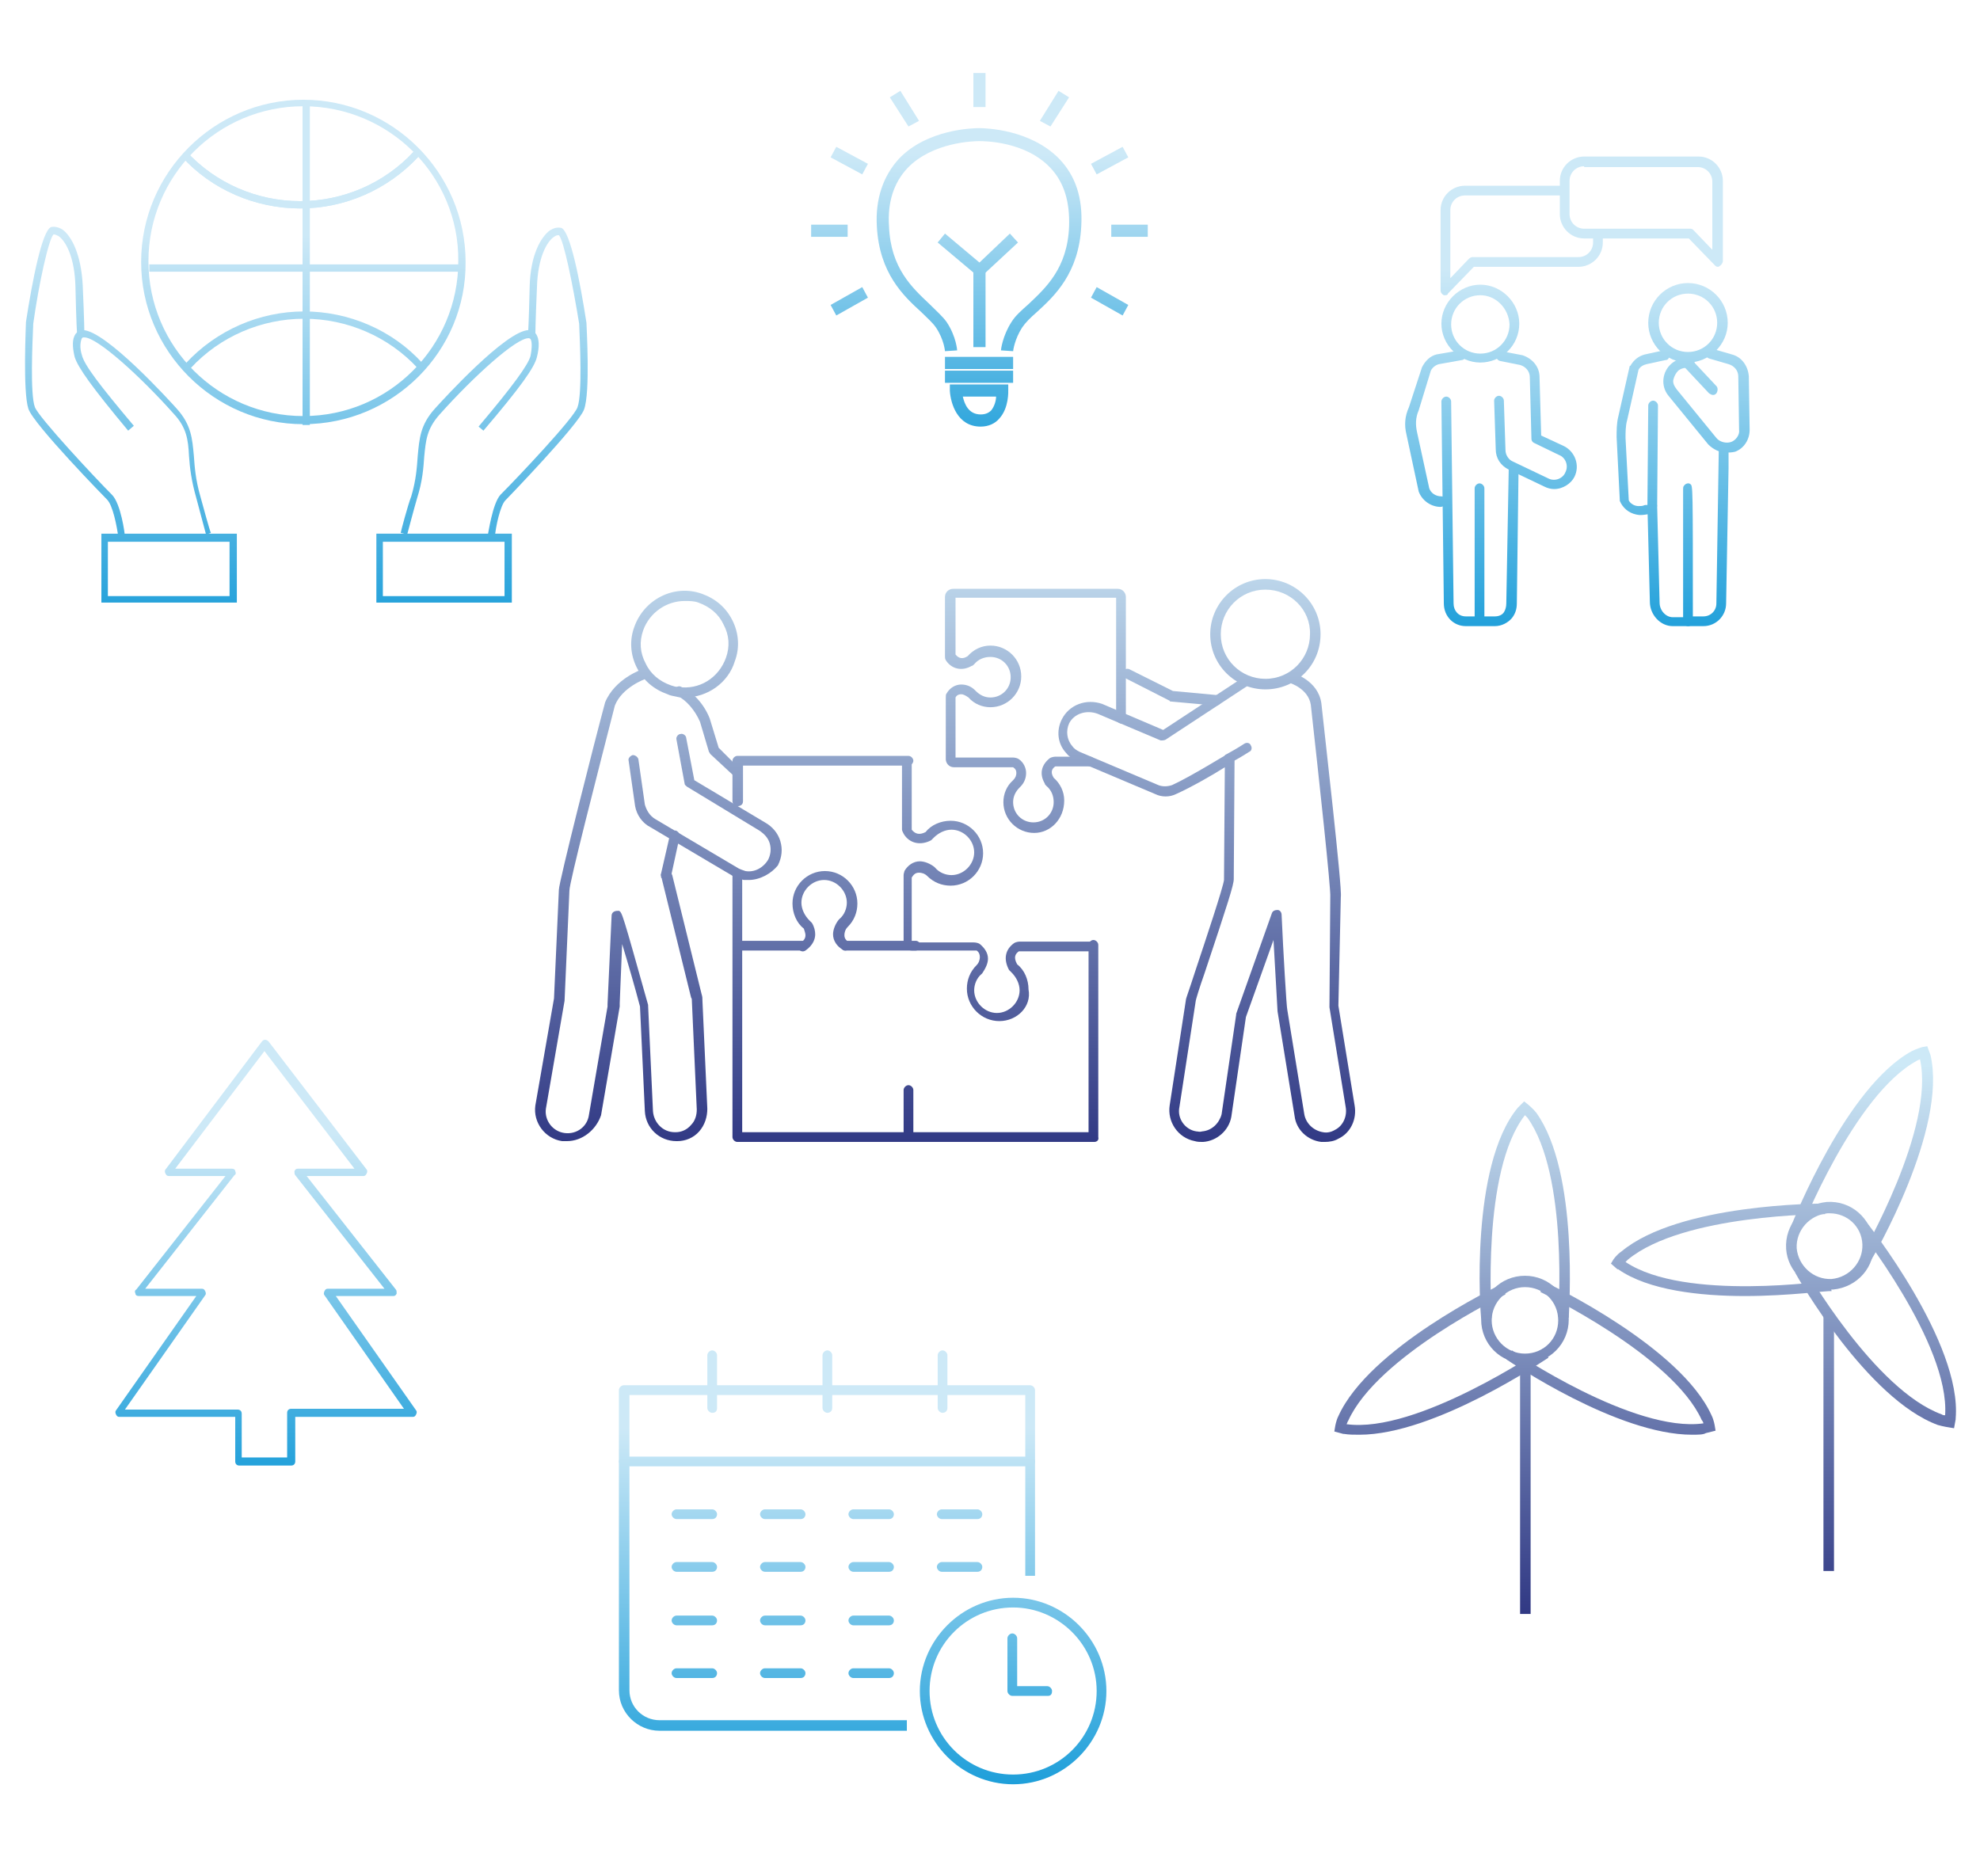 <?xml version="1.0" encoding="utf-8"?>
<!-- Generator: Adobe Illustrator 24.1.0, SVG Export Plug-In . SVG Version: 6.00 Build 0)  -->
<svg version="1.1" id="Ebene_1" xmlns="http://www.w3.org/2000/svg" xmlns:xlink="http://www.w3.org/1999/xlink" x="0px" y="0px"
	 viewBox="0 0 244.1 231.3" style="enable-background:new 0 0 244.1 231.3;" xml:space="preserve">
<style type="text/css">
	.st0{fill:url(#SVGID_1_);}
	.st1{fill:url(#SVGID_2_);}
	.st2{fill:url(#SVGID_3_);}
	.st3{fill:url(#SVGID_4_);}
	.st4{fill:url(#SVGID_5_);}
	.st5{fill:url(#SVGID_6_);}
	.st6{fill:url(#SVGID_7_);}
	.st7{fill:url(#SVGID_8_);}
	.st8{fill:url(#SVGID_9_);}
	.st9{fill:url(#SVGID_10_);}
	.st10{fill:url(#SVGID_11_);}
	.st11{fill:url(#SVGID_12_);}
	.st12{fill:url(#SVGID_13_);}
	.st13{fill:url(#SVGID_14_);}
	.st14{fill:url(#SVGID_15_);}
	.st15{fill:url(#SVGID_16_);}
	.st16{fill:url(#SVGID_17_);}
	.st17{fill:url(#SVGID_18_);}
	.st18{fill:url(#SVGID_19_);}
	.st19{fill:url(#SVGID_20_);}
	.st20{fill:url(#SVGID_21_);}
	.st21{fill:url(#SVGID_22_);}
	.st22{fill:url(#SVGID_23_);}
	.st23{fill:url(#SVGID_24_);}
	.st24{fill:url(#SVGID_25_);}
	.st25{fill:url(#SVGID_26_);}
	.st26{fill:url(#SVGID_27_);}
	.st27{fill:url(#SVGID_28_);}
	.st28{fill:url(#SVGID_29_);}
	.st29{fill:url(#SVGID_30_);}
	.st30{fill:url(#SVGID_31_);}
	.st31{fill:url(#SVGID_32_);}
	.st32{fill:url(#SVGID_33_);}
	.st33{fill:url(#SVGID_34_);}
	.st34{fill:url(#SVGID_35_);}
	.st35{fill:url(#SVGID_36_);}
	.st36{fill:url(#SVGID_37_);}
	.st37{fill:url(#SVGID_38_);}
	.st38{fill:url(#SVGID_39_);}
	.st39{fill:url(#SVGID_40_);}
	.st40{fill:url(#SVGID_41_);}
	.st41{fill:url(#SVGID_42_);}
	.st42{fill:url(#SVGID_43_);}
	.st43{fill:url(#SVGID_44_);}
	.st44{fill:url(#SVGID_45_);}
	.st45{fill:url(#SVGID_46_);}
	.st46{fill:url(#SVGID_47_);}
	.st47{fill:url(#SVGID_48_);}
	.st48{fill:url(#SVGID_49_);}
	.st49{fill:url(#SVGID_50_);}
	.st50{fill:url(#SVGID_51_);}
	.st51{fill:url(#SVGID_52_);}
	.st52{fill:url(#SVGID_53_);}
	.st53{fill:url(#SVGID_54_);}
	.st54{fill:url(#SVGID_55_);}
	.st55{fill:url(#SVGID_56_);}
	.st56{fill:url(#SVGID_57_);}
	.st57{fill:url(#SVGID_58_);}
	.st58{fill:url(#SVGID_59_);}
	.st59{fill:url(#SVGID_60_);}
	.st60{fill:url(#SVGID_61_);}
	.st61{fill:url(#SVGID_62_);}
	.st62{fill:url(#SVGID_63_);}
	.st63{fill:url(#SVGID_64_);}
	.st64{fill:url(#SVGID_65_);}
	.st65{fill:url(#SVGID_66_);}
	.st66{fill:url(#SVGID_67_);}
	.st67{fill:url(#SVGID_68_);}
	.st68{fill:url(#SVGID_69_);}
	.st69{fill:url(#SVGID_70_);}
	.st70{fill:url(#SVGID_71_);}
	.st71{fill:url(#SVGID_72_);}
	.st72{fill:url(#SVGID_73_);}
	.st73{fill:url(#SVGID_74_);}
	.st74{fill:url(#SVGID_75_);}
	.st75{fill:url(#SVGID_76_);}
	.st76{fill:url(#SVGID_77_);}
	.st77{fill:url(#SVGID_78_);}
	.st78{fill:url(#SVGID_79_);}
	.st79{fill:url(#SVGID_80_);}
	.st80{fill:url(#SVGID_81_);}
	.st81{fill:url(#SVGID_82_);}
	.st82{fill:url(#SVGID_83_);}
	.st83{fill:url(#SVGID_84_);}
	.st84{fill:url(#SVGID_85_);}
	.st85{fill:url(#SVGID_86_);}
	.st86{fill:url(#SVGID_87_);}
	.st87{fill:url(#SVGID_88_);}
	.st88{fill:url(#SVGID_89_);}
	.st89{fill:url(#SVGID_90_);}
	.st90{fill:url(#SVGID_91_);}
</style>
<g>
	<g>
		<g>
			<linearGradient id="SVGID_1_" gradientUnits="userSpaceOnUse" x1="188.022" y1="201.836" x2="188.022" y2="131.287">
				<stop  offset="0" style="stop-color:#2A317F"/>
				<stop  offset="1" style="stop-color:#CDE9F7"/>
			</linearGradient>
			<path class="st0" d="M188,168.1c-3,0-5.4-2.4-5.4-5.4c0-3,2.4-5.4,5.4-5.4c3,0,5.4,2.4,5.4,5.4C193.4,165.7,191,168.1,188,168.1z
				 M188,158.7c-2.2,0-4.1,1.8-4.1,4.1c0,2.2,1.8,4.1,4.1,4.1s4.1-1.8,4.1-4.1C192.1,160.5,190.3,158.7,188,158.7z"/>
		</g>
		<g>
			<g>
				<linearGradient id="SVGID_2_" gradientUnits="userSpaceOnUse" x1="187.972" y1="201.836" x2="187.972" y2="131.287">
					<stop  offset="0" style="stop-color:#2A317F"/>
					<stop  offset="1" style="stop-color:#CDE9F7"/>
				</linearGradient>
				<path class="st1" d="M193.4,162.5l-1.3-0.1c0-0.2,1.3-17.5-3.8-24.6c-0.1-0.1-0.2-0.2-0.3-0.3c-5.4,6.9-4.1,24.8-4.1,25
					l-1.3,0.1c-0.1-0.8-1.4-18.8,4.5-26l0,0l0.8-0.8l0.5,0.4c0,0,0.6,0.5,1,1C194.7,144.6,193.4,161.8,193.4,162.5z"/>
			</g>
		</g>
		<g>
			<g>
				<linearGradient id="SVGID_3_" gradientUnits="userSpaceOnUse" x1="177.786" y1="201.836" x2="177.786" y2="131.287">
					<stop  offset="0" style="stop-color:#2A317F"/>
					<stop  offset="1" style="stop-color:#CDE9F7"/>
				</linearGradient>
				<path class="st2" d="M167.6,176.9c-0.7,0-1.3,0-1.9-0.1l-0.1,0l-1.1-0.3l0.1-0.6c0,0,0.1-0.7,0.4-1.3c3.8-8.4,19.4-15.9,20-16.2
					l0.6,1.2c-0.2,0.1-15.8,7.6-19.4,15.6c-0.1,0.1-0.1,0.3-0.2,0.4c8.7,1.2,24-9.2,24.2-9.3l0.7,1.1
					C190.4,167.7,176.9,176.9,167.6,176.9z"/>
			</g>
		</g>
		<g>
			<g>
				<linearGradient id="SVGID_4_" gradientUnits="userSpaceOnUse" x1="198.753" y1="201.836" x2="198.753" y2="131.287">
					<stop  offset="0" style="stop-color:#2A317F"/>
					<stop  offset="1" style="stop-color:#CDE9F7"/>
				</linearGradient>
				<path class="st3" d="M208.6,176.9c-9.2,0-22.3-8.9-22.9-9.3l0.7-1.1c0.1,0.1,15,10.2,23.6,9c0-0.1-0.1-0.3-0.2-0.4
					c-3.6-8-19.7-15.7-19.9-15.8l0.6-1.2c0.7,0.3,16.7,8,20.5,16.4c0.3,0.6,0.4,1.3,0.4,1.3l0.1,0.6l-1.2,0.3
					C210,176.9,209.3,176.9,208.6,176.9z"/>
			</g>
		</g>
		<g>
			<linearGradient id="SVGID_5_" gradientUnits="userSpaceOnUse" x1="188.023" y1="201.836" x2="188.023" y2="131.287">
				<stop  offset="0" style="stop-color:#2A317F"/>
				<stop  offset="1" style="stop-color:#CDE9F7"/>
			</linearGradient>
			<rect x="187.4" y="167.5" class="st4" width="1.3" height="31.5"/>
		</g>
	</g>
	<g>
		<g>
			<g>
				<linearGradient id="SVGID_6_" gradientUnits="userSpaceOnUse" x1="225.558" y1="201.836" x2="225.558" y2="131.287">
					<stop  offset="0" style="stop-color:#2A317F"/>
					<stop  offset="1" style="stop-color:#CDE9F7"/>
				</linearGradient>
				<path class="st5" d="M225.6,159c-2.8,0-5.2-2.2-5.4-5c-0.2-3,2-5.5,5-5.8c3-0.2,5.5,2,5.8,5c0.2,3-2,5.5-5,5.8
					C225.8,159,225.7,159,225.6,159z M225.6,149.6c-0.1,0-0.2,0-0.3,0c-2.2,0.2-3.9,2.1-3.8,4.3c0.2,2.2,2.1,3.9,4.3,3.8
					c2.2-0.2,3.9-2.1,3.8-4.3C229.5,151.2,227.7,149.6,225.6,149.6z"/>
			</g>
			<g>
				<g>
					<linearGradient id="SVGID_7_" gradientUnits="userSpaceOnUse" x1="212.14" y1="201.836" x2="212.14" y2="131.287">
						<stop  offset="0" style="stop-color:#2A317F"/>
						<stop  offset="1" style="stop-color:#CDE9F7"/>
					</linearGradient>
					<path class="st6" d="M215.1,159.8c-5.5,0-11.9-0.7-15.6-3.3l-0.1,0l-0.8-0.7l0.3-0.5c0,0,0.4-0.6,1-1
						c7.1-5.9,24.4-5.9,25.1-5.9l0,1.3c-0.2,0-17.5,0-24.3,5.6c-0.1,0.1-0.2,0.2-0.3,0.3c7.3,4.9,25,2.3,25.2,2.3l0.2,1.3
						C225.4,159.1,220.6,159.8,215.1,159.8z"/>
				</g>
			</g>
			<g>
				<g>
					<linearGradient id="SVGID_8_" gradientUnits="userSpaceOnUse" x1="231.26" y1="201.836" x2="231.26" y2="131.287">
						<stop  offset="0" style="stop-color:#2A317F"/>
						<stop  offset="1" style="stop-color:#CDE9F7"/>
					</linearGradient>
					<path class="st7" d="M240.9,176.1l-0.6-0.1c0,0-0.7-0.1-1.4-0.3c-8.7-3.2-17.3-18.2-17.6-18.8l1.1-0.7
						c0.1,0.2,8.7,15.2,17,18.2c0.1,0.1,0.3,0.1,0.4,0.1c0.6-8.8-10.9-23.3-11-23.4l1-0.8c0.5,0.6,12.1,15.3,11.3,24.6l0,0.1
						L240.9,176.1z"/>
				</g>
			</g>
			<g>
				<g>
					<linearGradient id="SVGID_9_" gradientUnits="userSpaceOnUse" x1="229.48" y1="201.836" x2="229.48" y2="131.287">
						<stop  offset="0" style="stop-color:#2A317F"/>
						<stop  offset="1" style="stop-color:#CDE9F7"/>
					</linearGradient>
					<path class="st8" d="M230.6,155.5l-1.1-0.7c0.1-0.2,9.1-15.7,7.2-24.2c-0.1,0.1-0.3,0.1-0.4,0.2c-7.7,4.2-14.3,20.8-14.3,20.9
						l-1.2-0.5c0.3-0.7,6.8-17.2,14.9-21.6c0.6-0.3,1.3-0.5,1.3-0.5l0.6-0.1l0.4,1.1C240.1,139.2,231,154.9,230.6,155.5z"/>
				</g>
			</g>
		</g>
		<g>
			<linearGradient id="SVGID_10_" gradientUnits="userSpaceOnUse" x1="225.495" y1="201.836" x2="225.495" y2="131.287">
				<stop  offset="0" style="stop-color:#2A317F"/>
				<stop  offset="1" style="stop-color:#CDE9F7"/>
			</linearGradient>
			<rect x="224.8" y="162.2" class="st9" width="1.3" height="31.5"/>
		</g>
	</g>
</g>
<g>
	<g>
		<g>
			<linearGradient id="SVGID_11_" gradientUnits="userSpaceOnUse" x1="9.285" y1="78.131" x2="9.285" y2="14.28">
				<stop  offset="0" style="stop-color:#1A9DD9"/>
				<stop  offset="0.77" style="stop-color:#CDE9F7"/>
			</linearGradient>
			<path class="st10" d="M14.6,66.3c-0.2-1.5-0.7-4-1.4-4.7c-0.1-0.1-9.1-9.3-9.7-11.2c-0.7-2.1-0.3-10.3-0.3-10.7
				c0.8-5.2,2-11.3,3.1-11.7c0.4-0.1,0.9,0,1.4,0.3c1.1,0.8,2.3,3,2.5,6.9c0.2,4.5,0.2,5.9,0.2,5.9l-0.9,0.1c0,0-0.1-1.4-0.2-5.9
				c-0.1-3.6-1.2-5.6-2.1-6.2C7,29,6.8,28.9,6.6,28.9c-0.6,0.6-1.8,6-2.5,11C4,42.2,3.7,48.6,4.3,50.2c0.5,1.3,7.4,8.7,9.5,10.8
				c1.1,1.1,1.6,4.8,1.6,5.2L14.6,66.3z"/>
		</g>
		<g>
			<linearGradient id="SVGID_12_" gradientUnits="userSpaceOnUse" x1="17.68" y1="78.131" x2="17.68" y2="14.28">
				<stop  offset="0" style="stop-color:#1A9DD9"/>
				<stop  offset="0.77" style="stop-color:#CDE9F7"/>
			</linearGradient>
			<path class="st11" d="M25.4,65.9c0,0-0.9-3.4-1.2-4.5c-0.6-2.1-0.8-3.7-0.9-5.2c-0.1-2-0.3-3.5-1.9-5.2c-4.1-4.6-9.4-9.4-11-9.4
				c0,0,0,0-0.1,0c-0.1,0-0.1,0-0.2,0.1c-0.2,0.4-0.3,1.2,0,2.1c0.3,1.2,2.1,3.6,6.4,8.7l-0.7,0.6c-4.5-5.4-6.2-7.8-6.6-9.1
				c-0.3-1.3-0.3-2.2,0.1-2.8c0.2-0.3,0.5-0.4,0.8-0.5c0,0,0.1,0,0.1,0c2.8,0,10.7,8.7,11.6,9.7c1.8,2,1.9,3.7,2.1,5.8
				c0.1,1.4,0.2,2.9,0.8,5c0.3,1.1,1.2,4.4,1.3,4.5L25.4,65.9z"/>
		</g>
	</g>
	<g>
		<g>
			<linearGradient id="SVGID_13_" gradientUnits="userSpaceOnUse" x1="37.45" y1="78.131" x2="37.45" y2="14.28">
				<stop  offset="0" style="stop-color:#1A9DD9"/>
				<stop  offset="0.77" style="stop-color:#CDE9F7"/>
			</linearGradient>
			<path class="st12" d="M37.4,52.3c-11,0-20-9-20-20c0-11,9-20,20-20c11,0,20,9,20,20C57.5,43.3,48.5,52.3,37.4,52.3z M37.4,13.1
				c-10.6,0-19.1,8.6-19.1,19.1c0,10.6,8.6,19.1,19.1,19.1c10.6,0,19.1-8.6,19.1-19.1C56.6,21.7,48,13.1,37.4,13.1z"/>
		</g>
		<g>
			<linearGradient id="SVGID_14_" gradientUnits="userSpaceOnUse" x1="36.954" y1="78.131" x2="36.954" y2="14.28">
				<stop  offset="0" style="stop-color:#1A9DD9"/>
				<stop  offset="0.77" style="stop-color:#CDE9F7"/>
			</linearGradient>
			<path class="st13" d="M37,25.7c-5.5,0-10.9-2.3-14.6-6.4l0.6-0.6c3.6,3.9,8.7,6.1,14,6.1s10.4-2.2,14-6.1l0.6,0.6
				C47.8,23.4,42.5,25.7,37,25.7z"/>
		</g>
		<g>
			<linearGradient id="SVGID_15_" gradientUnits="userSpaceOnUse" x1="36.954" y1="78.131" x2="36.954" y2="14.28">
				<stop  offset="0" style="stop-color:#1A9DD9"/>
				<stop  offset="0.77" style="stop-color:#CDE9F7"/>
			</linearGradient>
			<path class="st14" d="M37,25.7c-5.5,0-10.9-2.3-14.6-6.4l0.6-0.6c3.6,3.9,8.7,6.1,14,6.1s10.4-2.2,14-6.1l0.6,0.6
				C47.8,23.4,42.5,25.7,37,25.7z"/>
		</g>
		<g>
			<linearGradient id="SVGID_16_" gradientUnits="userSpaceOnUse" x1="37.45" y1="78.131" x2="37.45" y2="14.28">
				<stop  offset="0" style="stop-color:#1A9DD9"/>
				<stop  offset="0.77" style="stop-color:#CDE9F7"/>
			</linearGradient>
			<path class="st15" d="M51.5,45.4c-3.6-3.9-8.7-6.1-14-6.1s-10.4,2.2-14,6.1l-0.6-0.6c3.8-4.1,9.1-6.4,14.6-6.4s10.9,2.3,14.6,6.4
				L51.5,45.4z"/>
		</g>
		<g>
			<linearGradient id="SVGID_17_" gradientUnits="userSpaceOnUse" x1="37.697" y1="78.131" x2="37.697" y2="14.28">
				<stop  offset="0" style="stop-color:#1A9DD9"/>
				<stop  offset="0.77" style="stop-color:#CDE9F7"/>
			</linearGradient>
			<rect x="18.4" y="32.6" class="st16" width="38.7" height="0.9"/>
		</g>
		<g>
			<linearGradient id="SVGID_18_" gradientUnits="userSpaceOnUse" x1="37.696" y1="78.131" x2="37.696" y2="14.28">
				<stop  offset="0" style="stop-color:#1A9DD9"/>
				<stop  offset="0.77" style="stop-color:#CDE9F7"/>
			</linearGradient>
			<rect x="37.3" y="12.7" class="st17" width="0.9" height="39.7"/>
		</g>
	</g>
	<g>
		<linearGradient id="SVGID_19_" gradientUnits="userSpaceOnUse" x1="20.845" y1="78.131" x2="20.845" y2="14.28">
			<stop  offset="0" style="stop-color:#1A9DD9"/>
			<stop  offset="0.77" style="stop-color:#CDE9F7"/>
		</linearGradient>
		<path class="st18" d="M29.2,74.3H12.5v-8.5h16.7V74.3z M13.3,73.5h15v-6.7h-15V73.5z"/>
	</g>
	<g>
		<g>
			<linearGradient id="SVGID_20_" gradientUnits="userSpaceOnUse" x1="66.294" y1="78.131" x2="66.294" y2="14.28">
				<stop  offset="0" style="stop-color:#1A9DD9"/>
				<stop  offset="0.77" style="stop-color:#CDE9F7"/>
			</linearGradient>
			<path class="st19" d="M61,66.3l-0.9-0.1c0.1-0.4,0.6-4.1,1.6-5.2c2.1-2.1,9.1-9.5,9.5-10.8c0.6-1.6,0.3-8,0.2-10.3
				c-0.8-4.9-1.9-10.3-2.5-10.9c-0.2,0-0.3,0-0.6,0.2c-0.9,0.6-2,2.6-2.1,6.2c-0.2,4.5-0.2,5.9-0.2,5.9l-0.9-0.1
				c0,0,0.1-1.4,0.2-5.9c0.1-3.9,1.4-6.1,2.5-6.9c0.5-0.3,0.9-0.4,1.4-0.3c1.1,0.4,2.3,6.5,3.1,11.7c0,0.4,0.5,8.6-0.3,10.7
				c-0.7,1.9-9.6,11.1-9.7,11.2C61.7,62.3,61.1,64.9,61,66.3z"/>
		</g>
		<g>
			<linearGradient id="SVGID_21_" gradientUnits="userSpaceOnUse" x1="57.9" y1="78.131" x2="57.9" y2="14.28">
				<stop  offset="0" style="stop-color:#1A9DD9"/>
				<stop  offset="0.77" style="stop-color:#CDE9F7"/>
			</linearGradient>
			<path class="st20" d="M50.2,65.9l-0.8-0.2c0-0.1,0.9-3.5,1.3-4.5c0.6-2,0.7-3.6,0.8-5c0.2-2.1,0.3-3.8,2.1-5.8
				c0.9-1,8.8-9.7,11.6-9.7c0,0,0.1,0,0.1,0c0.4,0,0.6,0.2,0.8,0.5c0.4,0.6,0.4,1.6,0.1,2.8c-0.3,1.3-2,3.7-6.6,9.1L59,52.6
				c4.3-5.1,6.1-7.6,6.4-8.7c0.2-1,0.2-1.8,0-2.1c0,0-0.1-0.1-0.2-0.1c-1.5-0.1-6.8,4.7-11,9.4c-1.6,1.8-1.7,3.2-1.9,5.2
				c-0.1,1.4-0.2,3-0.9,5.2C51.1,62.5,50.2,65.9,50.2,65.9z"/>
		</g>
	</g>
	<g>
		<linearGradient id="SVGID_22_" gradientUnits="userSpaceOnUse" x1="54.736" y1="78.131" x2="54.736" y2="14.28">
			<stop  offset="0" style="stop-color:#1A9DD9"/>
			<stop  offset="0.77" style="stop-color:#CDE9F7"/>
		</linearGradient>
		<path class="st21" d="M63.1,74.3H46.4v-8.5h16.7V74.3z M47.2,73.5h15v-6.7h-15V73.5z"/>
	</g>
</g>
<g>
	<g>
		<g>
			<g>
				<linearGradient id="SVGID_23_" gradientUnits="userSpaceOnUse" x1="120.722" y1="57.514" x2="120.722" y2="7.416">
					<stop  offset="0" style="stop-color:#1A9DD9"/>
					<stop  offset="0.77" style="stop-color:#CDE9F7"/>
				</linearGradient>
				<path class="st22" d="M116.5,43.3c0,0-0.1-1.4-1.1-2.9c-0.4-0.6-1.1-1.2-1.8-1.9c-2.2-2-5.2-4.8-5.5-10.6
					c-0.2-3.4,0.8-6.2,2.7-8.3c3.5-3.7,9.2-3.8,9.9-3.8s6.3,0.1,9.9,3.8c2,2.1,2.9,4.8,2.7,8.3c-0.3,5.8-3.3,8.6-5.5,10.6
					c-0.8,0.7-1.4,1.3-1.8,1.9c-0.9,1.4-1.1,2.8-1.1,2.9l-1.5-0.1c0-0.1,0.2-1.8,1.3-3.5c0.5-0.8,1.2-1.4,2.1-2.2
					c2.1-2,4.8-4.4,5-9.6c0.1-3-0.6-5.4-2.3-7.2c-3.1-3.3-8.2-3.3-8.8-3.3c-0.6,0-5.7,0.1-8.8,3.3c-1.7,1.8-2.5,4.2-2.3,7.2
					c0.2,5.2,2.9,7.6,5,9.6c0.8,0.8,1.6,1.5,2.1,2.2c1.2,1.8,1.3,3.5,1.3,3.5L116.5,43.3z"/>
			</g>
		</g>
	</g>
	<g>
		<linearGradient id="SVGID_24_" gradientUnits="userSpaceOnUse" x1="120.722" y1="57.514" x2="120.722" y2="7.416">
			<stop  offset="0" style="stop-color:#1A9DD9"/>
			<stop  offset="0.77" style="stop-color:#CDE9F7"/>
		</linearGradient>
		<rect x="116.5" y="44" class="st23" width="8.4" height="1.5"/>
	</g>
	<g>
		<linearGradient id="SVGID_25_" gradientUnits="userSpaceOnUse" x1="120.722" y1="57.514" x2="120.722" y2="7.416">
			<stop  offset="0" style="stop-color:#1A9DD9"/>
			<stop  offset="0.77" style="stop-color:#CDE9F7"/>
		</linearGradient>
		<rect x="116.5" y="45.7" class="st24" width="8.4" height="1.5"/>
	</g>
	<g>
		<linearGradient id="SVGID_26_" gradientUnits="userSpaceOnUse" x1="120.708" y1="57.514" x2="120.708" y2="7.416">
			<stop  offset="0" style="stop-color:#1A9DD9"/>
			<stop  offset="0.77" style="stop-color:#CDE9F7"/>
		</linearGradient>
		<path class="st25" d="M120.9,52.6c-2.9,0-3.7-2.9-3.8-4.4l0-0.8h7.2l0,0.7c0,0.1,0.1,2.2-1.1,3.5
			C122.7,52.2,121.9,52.6,120.9,52.6z M118.7,48.9c0.2,0.9,0.7,2.2,2.2,2.2c0.6,0,1-0.2,1.3-0.5c0.4-0.5,0.6-1.2,0.6-1.7H118.7z"/>
	</g>
	<g>
		<g>
			<g>
				<linearGradient id="SVGID_27_" gradientUnits="userSpaceOnUse" x1="130.002" y1="57.514" x2="130.002" y2="7.416">
					<stop  offset="0" style="stop-color:#1A9DD9"/>
					<stop  offset="0.77" style="stop-color:#CDE9F7"/>
				</linearGradient>
				<polygon class="st26" points="129.5,15.6 128.2,14.9 130.5,11.2 131.8,12 				"/>
			</g>
		</g>
		<g>
			<g>
				<linearGradient id="SVGID_28_" gradientUnits="userSpaceOnUse" x1="104.733" y1="57.514" x2="104.733" y2="7.416">
					<stop  offset="0" style="stop-color:#1A9DD9"/>
					<stop  offset="0.77" style="stop-color:#CDE9F7"/>
				</linearGradient>
				<polygon class="st27" points="103.1,38.9 102.4,37.6 106.3,35.4 107,36.7 				"/>
			</g>
			<g>
				<linearGradient id="SVGID_29_" gradientUnits="userSpaceOnUse" x1="136.773" y1="57.514" x2="136.773" y2="7.416">
					<stop  offset="0" style="stop-color:#1A9DD9"/>
					<stop  offset="0.77" style="stop-color:#CDE9F7"/>
				</linearGradient>
				<polygon class="st28" points="135.2,21.5 134.5,20.2 138.4,18.1 139.1,19.4 				"/>
			</g>
		</g>
		<g>
			<g>
				<linearGradient id="SVGID_30_" gradientUnits="userSpaceOnUse" x1="102.254" y1="57.514" x2="102.254" y2="7.416">
					<stop  offset="0" style="stop-color:#1A9DD9"/>
					<stop  offset="0.77" style="stop-color:#CDE9F7"/>
				</linearGradient>
				<rect x="100" y="27.7" class="st29" width="4.5" height="1.5"/>
			</g>
			<g>
				<linearGradient id="SVGID_31_" gradientUnits="userSpaceOnUse" x1="139.251" y1="57.514" x2="139.251" y2="7.416">
					<stop  offset="0" style="stop-color:#1A9DD9"/>
					<stop  offset="0.77" style="stop-color:#CDE9F7"/>
				</linearGradient>
				<rect x="137" y="27.7" class="st30" width="4.5" height="1.5"/>
			</g>
		</g>
		<g>
			<g>
				<linearGradient id="SVGID_32_" gradientUnits="userSpaceOnUse" x1="104.733" y1="57.514" x2="104.733" y2="7.416">
					<stop  offset="0" style="stop-color:#1A9DD9"/>
					<stop  offset="0.77" style="stop-color:#CDE9F7"/>
				</linearGradient>
				<polygon class="st31" points="106.3,21.5 102.4,19.4 103.1,18.1 107,20.2 				"/>
			</g>
			<g>
				<linearGradient id="SVGID_33_" gradientUnits="userSpaceOnUse" x1="136.773" y1="57.514" x2="136.773" y2="7.416">
					<stop  offset="0" style="stop-color:#1A9DD9"/>
					<stop  offset="0.77" style="stop-color:#CDE9F7"/>
				</linearGradient>
				<polygon class="st32" points="138.4,38.9 134.5,36.7 135.2,35.4 139.1,37.6 				"/>
			</g>
		</g>
		<g>
			<g>
				<linearGradient id="SVGID_34_" gradientUnits="userSpaceOnUse" x1="111.503" y1="57.514" x2="111.503" y2="7.416">
					<stop  offset="0" style="stop-color:#1A9DD9"/>
					<stop  offset="0.77" style="stop-color:#CDE9F7"/>
				</linearGradient>
				<polygon class="st33" points="112,15.6 109.7,12 111,11.2 113.3,14.9 				"/>
			</g>
		</g>
		<g>
			<g>
				<linearGradient id="SVGID_35_" gradientUnits="userSpaceOnUse" x1="120.752" y1="57.514" x2="120.752" y2="7.416">
					<stop  offset="0" style="stop-color:#1A9DD9"/>
					<stop  offset="0.77" style="stop-color:#CDE9F7"/>
				</linearGradient>
				<rect x="120" y="9" class="st34" width="1.5" height="4.2"/>
			</g>
		</g>
	</g>
	<g>
		<linearGradient id="SVGID_36_" gradientUnits="userSpaceOnUse" x1="118.55" y1="57.514" x2="118.55" y2="7.416">
			<stop  offset="0" style="stop-color:#1A9DD9"/>
			<stop  offset="0.77" style="stop-color:#CDE9F7"/>
		</linearGradient>
		<polygon class="st35" points="121.5,42.8 120,42.8 120,33.6 115.6,29.9 116.5,28.8 121.5,33 		"/>
	</g>
	<g>
		<linearGradient id="SVGID_37_" gradientUnits="userSpaceOnUse" x1="122.89" y1="57.514" x2="122.89" y2="7.416">
			<stop  offset="0" style="stop-color:#1A9DD9"/>
			<stop  offset="0.77" style="stop-color:#CDE9F7"/>
		</linearGradient>
		<polygon class="st36" points="121.3,33.8 120.3,32.8 124.5,28.8 125.5,29.9 		"/>
	</g>
</g>
<g>
	<g>
		<linearGradient id="SVGID_38_" gradientUnits="userSpaceOnUse" x1="32.74" y1="183.214" x2="32.74" y2="126.678">
			<stop  offset="0" style="stop-color:#1A9DD9"/>
			<stop  offset="0.77" style="stop-color:#CDE9F7"/>
		</linearGradient>
		<path class="st37" d="M35.9,180.7h-6.4c-0.3,0-0.5-0.2-0.5-0.5v-5.5H14.7c-0.2,0-0.3-0.1-0.4-0.3c-0.1-0.2-0.1-0.4,0-0.5l9.9-14.1
			h-7.1c-0.2,0-0.4-0.1-0.4-0.3c-0.1-0.2-0.1-0.4,0.1-0.5l11-14h-7c-0.2,0-0.3-0.1-0.4-0.3c-0.1-0.2-0.1-0.4,0-0.5l11.9-15.8
			c0.1-0.1,0.2-0.2,0.4-0.2c0,0,0,0,0,0c0.1,0,0.3,0.1,0.4,0.2l12.1,15.8c0.1,0.1,0.1,0.3,0,0.5c-0.1,0.2-0.2,0.3-0.4,0.3h-7l11,14
			c0.1,0.1,0.1,0.3,0.1,0.5c-0.1,0.2-0.2,0.3-0.4,0.3h-7.1l9.9,14.1c0.1,0.1,0.1,0.3,0,0.5c-0.1,0.2-0.2,0.3-0.4,0.3H36.4v5.5
			C36.4,180.5,36.2,180.7,35.9,180.7z M30,179.7h5.4v-5.5c0-0.3,0.2-0.5,0.5-0.5h13.9L40,159.7c-0.1-0.1-0.1-0.3,0-0.5
			c0.1-0.2,0.2-0.3,0.4-0.3h7l-11-14c-0.1-0.1-0.1-0.3-0.1-0.5c0.1-0.2,0.2-0.3,0.4-0.3h7l-11.1-14.5l-11,14.5h7
			c0.2,0,0.4,0.1,0.4,0.3c0.1,0.2,0.1,0.4-0.1,0.5l-11,14h7c0.2,0,0.3,0.1,0.4,0.3s0.1,0.4,0,0.5l-9.9,14.1h13.9
			c0.3,0,0.5,0.2,0.5,0.5V179.7z"/>
	</g>
</g>
<g>
	<g>
		<linearGradient id="SVGID_39_" gradientUnits="userSpaceOnUse" x1="127.694" y1="144.639" x2="127.694" y2="62.615">
			<stop  offset="0" style="stop-color:#2A317F"/>
			<stop  offset="1" style="stop-color:#CDE9F7"/>
		</linearGradient>
		<path class="st38" d="M127.5,102.7c-2.1,0-3.8-1.7-3.8-3.8c0-1,0.4-2,1.2-2.7c0.3-0.3,0.4-0.6,0.4-0.9c0-0.3-0.1-0.5-0.4-0.7
			c0,0-0.1,0-0.1,0h-7.2c-0.6,0-1-0.5-1-1V86c0-0.2,0-0.4,0.1-0.5c0.4-0.7,1.1-1.1,1.8-1.1c0.6,0,1.2,0.2,1.7,0.7
			c0,0,0.1,0.1,0.1,0.1c0.5,0.5,1.1,0.8,1.8,0.8c1.4,0,2.5-1.1,2.5-2.5s-1.1-2.5-2.5-2.5c-0.8,0-1.5,0.3-2,0.9
			c-0.1,0.1-0.2,0.2-0.3,0.2c-1.2,0.7-2.5,0.4-3.2-0.7c-0.1-0.2-0.1-0.3-0.1-0.5v-7.3c0-0.6,0.5-1,1-1h20.3c0.6,0,1,0.5,1,1v15
			c0,0.3-0.3,0.6-0.6,0.6s-0.6-0.3-0.6-0.6V73.7h-19.8v7c0.4,0.5,0.9,0.6,1.5,0.2c0.7-0.8,1.7-1.3,2.8-1.3c2.1,0,3.8,1.7,3.8,3.8
			s-1.7,3.8-3.8,3.8c-1,0-2-0.4-2.7-1.2c-0.3-0.2-0.6-0.4-0.9-0.4c-0.4,0-0.6,0.2-0.7,0.4v7.4h7c0.1,0,0.5,0,0.8,0.2
			c0.6,0.4,0.9,1.1,0.9,1.7c0,0.6-0.2,1.2-0.7,1.7c0,0-0.1,0.1-0.1,0.1c-0.5,0.5-0.8,1.1-0.8,1.8c0,1.4,1.1,2.5,2.5,2.5
			c1.4,0,2.5-1.1,2.5-2.5c0-0.8-0.3-1.5-0.9-2c-0.1-0.1-0.2-0.2-0.2-0.3c-0.7-1.2-0.4-2.3,0.6-3.1c0.3-0.2,0.7-0.2,0.7-0.2h4.3
			c0.3,0,0.6,0.3,0.6,0.6s-0.3,0.6-0.6,0.6h-4.3c-0.3,0.2-0.7,0.6-0.2,1.4c0.8,0.7,1.3,1.7,1.3,2.8
			C131.2,101,129.5,102.7,127.5,102.7z M117.7,80.6C117.7,80.6,117.7,80.6,117.7,80.6C117.7,80.6,117.7,80.6,117.7,80.6z"/>
	</g>
	<g>
		<linearGradient id="SVGID_40_" gradientUnits="userSpaceOnUse" x1="148.74" y1="144.639" x2="148.74" y2="62.615">
			<stop  offset="0" style="stop-color:#2A317F"/>
			<stop  offset="1" style="stop-color:#CDE9F7"/>
		</linearGradient>
		<path class="st39" d="M163.3,140.8c-0.1,0-0.3,0-0.4,0c-1.7-0.2-3.1-1.5-3.3-3.2l-2.1-12.9c0-0.2-0.3-5.2-0.5-8.8l-3.4,9.5
			l-1.8,12.3c-0.3,1.7-1.8,3-3.5,3.1c-0.3,0-0.7,0-1-0.1c-2.1-0.4-3.4-2.4-3.1-4.4l2-13c0-0.2,0.3-0.9,1.2-3.7
			c1.2-3.6,3.4-10.2,3.5-11.1c0,0,0-0.1,0-0.1l0.1-13.8c-1.4,0.9-4.2,2.5-6,3.3c-0.8,0.4-1.8,0.4-2.6,0l-9.7-4.1
			c-0.5-0.2-1-0.6-1.3-1c-1-1.1-1.2-2.7-0.5-4.1c0.9-1.8,3-2.6,5-1.9l7.5,3.2l9.9-6.5c0.3-0.2,0.7-0.1,0.8,0.2
			c0.2,0.3,0.1,0.7-0.2,0.8l-10.2,6.7c-0.2,0.1-0.4,0.1-0.6,0.1l-7.8-3.3c-1.4-0.5-2.9,0-3.5,1.2c-0.4,0.9-0.3,2,0.4,2.8
			c0.2,0.3,0.5,0.5,0.9,0.7l9.7,4.1c0.5,0.2,1.1,0.2,1.7,0c2.4-1.1,6.7-3.8,6.8-3.8c0.2-0.1,0.4-0.1,0.6,0c0.2,0.1,0.3,0.3,0.3,0.5
			l-0.1,14.9l0,0c0,0.7-0.7,2.9-3.6,11.6c-0.6,1.7-1.1,3.3-1.1,3.5l-2,13c-0.3,1.4,0.7,2.8,2.1,3c0.2,0,0.4,0.1,0.7,0
			c1.2-0.1,2.1-1,2.4-2.1l1.8-12.3c0,0,0-0.1,0-0.1l4.4-12.4c0.1-0.3,0.4-0.4,0.7-0.4c0.3,0,0.5,0.3,0.5,0.6
			c0.2,4.5,0.6,11.3,0.7,11.7l2.1,12.9c0.2,1.1,1.1,2,2.3,2.2c0.5,0.1,1,0,1.5-0.3c1-0.5,1.5-1.7,1.3-2.8l-2-12.3c0,0,0-0.1,0-0.1
			l0.1-13.5c0.1-0.9-1.4-14.7-2.4-23.7c-0.3-2-2.6-2.7-2.6-2.7c-0.3-0.1-0.5-0.4-0.4-0.8c0.1-0.3,0.4-0.5,0.8-0.4
			c0.1,0,3.1,0.9,3.5,3.7c0.4,3.8,2.6,22.9,2.4,23.9L165,124l2,12.3c0.3,1.7-0.5,3.4-2,4.1C164.5,140.7,163.9,140.8,163.3,140.8z"/>
	</g>
	<g>
		<linearGradient id="SVGID_41_" gradientUnits="userSpaceOnUse" x1="156.023" y1="144.639" x2="156.023" y2="62.615">
			<stop  offset="0" style="stop-color:#2A317F"/>
			<stop  offset="1" style="stop-color:#CDE9F7"/>
		</linearGradient>
		<path class="st40" d="M156,85c-3.7,0-6.8-3-6.8-6.8c0-3.7,3-6.8,6.8-6.8c3.7,0,6.8,3,6.8,6.8C162.8,82,159.8,85,156,85z M156,72.7
			c-3.1,0-5.5,2.5-5.5,5.5c0,3.1,2.5,5.5,5.5,5.5c3.1,0,5.5-2.5,5.5-5.5C161.6,75.2,159.1,72.7,156,72.7z"/>
	</g>
	<g>
		<linearGradient id="SVGID_42_" gradientUnits="userSpaceOnUse" x1="144.384" y1="144.639" x2="144.384" y2="62.615">
			<stop  offset="0" style="stop-color:#2A317F"/>
			<stop  offset="1" style="stop-color:#CDE9F7"/>
		</linearGradient>
		<path class="st41" d="M149.9,87C149.9,87,149.8,87,149.9,87l-5.5-0.5c-0.1,0-0.2,0-0.2-0.1l-5.5-2.8c-0.3-0.2-0.4-0.5-0.3-0.8
			c0.2-0.3,0.5-0.4,0.8-0.3l5.4,2.7l5.4,0.5c0.3,0,0.6,0.3,0.6,0.7C150.5,86.8,150.2,87,149.9,87z"/>
	</g>
	<g>
		<linearGradient id="SVGID_43_" gradientUnits="userSpaceOnUse" x1="84.432" y1="144.639" x2="84.432" y2="62.615">
			<stop  offset="0" style="stop-color:#2A317F"/>
			<stop  offset="1" style="stop-color:#CDE9F7"/>
		</linearGradient>
		<path class="st42" d="M84.4,86c-0.3,0-0.7,0-1-0.1l0,0c-0.4-0.1-0.7-0.1-1.1-0.3c-1.7-0.6-3-1.7-3.8-3.3c-0.8-1.6-0.9-3.4-0.3-5
			c1.2-3.4,4.9-5.3,8.3-4.1c1.7,0.6,3,1.7,3.8,3.3c0.8,1.6,0.9,3.4,0.3,5C89.8,84.2,87.2,86,84.4,86z M84.4,74.1
			c-2.2,0-4.3,1.4-5.1,3.6c-0.5,1.4-0.4,2.8,0.3,4.1c0.6,1.3,1.7,2.2,3.1,2.7c0.3,0.1,0.6,0.2,0.9,0.2c0,0,0,0,0,0
			c2.6,0.4,5-1.1,5.9-3.6c0.5-1.4,0.4-2.8-0.3-4.1c-0.6-1.3-1.7-2.2-3.1-2.7C85.6,74.1,85,74.1,84.4,74.1z"/>
	</g>
	<g>
		<linearGradient id="SVGID_44_" gradientUnits="userSpaceOnUse" x1="86.818" y1="144.639" x2="86.818" y2="62.615">
			<stop  offset="0" style="stop-color:#2A317F"/>
			<stop  offset="1" style="stop-color:#CDE9F7"/>
		</linearGradient>
		<path class="st43" d="M92.3,108.5c-0.2,0-0.4,0-0.6,0c-0.4-0.1-0.8-0.2-1.2-0.4l-10.3-6.1c-1-0.5-1.7-1.5-1.9-2.6l-0.8-5.6
			c-0.1-0.3,0.2-0.6,0.5-0.7c0.3,0,0.6,0.2,0.7,0.5l0.8,5.6c0.2,0.7,0.6,1.4,1.3,1.8l10.3,6.1c0.2,0.1,0.5,0.2,0.8,0.3
			c1.1,0.2,2.2-0.4,2.8-1.4c0.3-0.6,0.4-1.3,0.2-2s-0.7-1.2-1.3-1.6l-8.9-5.4c-0.1-0.1-0.3-0.2-0.3-0.4l-1-5.4
			c-0.1-0.3,0.2-0.7,0.5-0.7c0.3-0.1,0.7,0.2,0.7,0.5l1,5.2l8.7,5.2c0.9,0.5,1.6,1.3,1.9,2.3s0.2,2-0.3,3
			C95.1,107.7,93.7,108.5,92.3,108.5z"/>
	</g>
	<g>
		<linearGradient id="SVGID_45_" gradientUnits="userSpaceOnUse" x1="87.263" y1="144.639" x2="87.263" y2="62.615">
			<stop  offset="0" style="stop-color:#2A317F"/>
			<stop  offset="1" style="stop-color:#CDE9F7"/>
		</linearGradient>
		<path class="st44" d="M90.8,95.8c-0.2,0-0.3-0.1-0.4-0.2L87.6,93c-0.1-0.1-0.1-0.2-0.2-0.3l-1.1-3.7c-0.6-1.4-1.7-2.7-2.8-3.2
			c-0.3-0.1-0.5-0.5-0.3-0.8c0.1-0.3,0.5-0.5,0.8-0.3c1.4,0.6,2.8,2.1,3.5,3.9l1.1,3.6l2.6,2.6c0.2,0.2,0.2,0.6,0,0.9
			C91.1,95.8,90.9,95.8,90.8,95.8z"/>
	</g>
	<g>
		<linearGradient id="SVGID_46_" gradientUnits="userSpaceOnUse" x1="123.445" y1="144.639" x2="123.445" y2="62.615">
			<stop  offset="0" style="stop-color:#2A317F"/>
			<stop  offset="1" style="stop-color:#CDE9F7"/>
		</linearGradient>
		<path class="st45" d="M123.2,125.9c-2.2,0-4-1.8-4-4c0-1.1,0.4-2.1,1.2-2.9c0.3-0.3,0.4-0.7,0.4-1c0-0.3-0.1-0.6-0.4-0.8
			c0,0-0.1,0-0.2,0h-7.8c-0.6,0-1-0.5-1-1v-8.3c0-0.2,0.1-0.4,0.1-0.5c0.4-0.7,1.1-1.2,1.9-1.2c0.6,0,1.3,0.3,1.8,0.7
			c0,0,0.1,0.1,0.1,0.1c0.5,0.6,1.3,0.9,2,0.9c1.5,0,2.8-1.3,2.8-2.8s-1.3-2.8-2.8-2.8c-0.8,0-1.6,0.4-2.2,1
			c-0.1,0.1-0.2,0.2-0.3,0.3c-1.3,0.7-2.7,0.4-3.4-0.8c-0.1-0.2-0.2-0.4-0.2-0.5v-8.3c0-0.3,0.3-0.6,0.6-0.6s0.6,0.3,0.6,0.6v8.3
			c0.4,0.5,0.9,0.7,1.7,0.3c0.7-0.9,1.9-1.4,3.1-1.4c2.2,0,4,1.8,4,4s-1.8,4-4,4c-1.1,0-2.1-0.4-2.9-1.2c-0.3-0.3-0.7-0.4-1-0.4
			c-0.5,0-0.7,0.3-0.9,0.6l0,8h7.6c0.1,0,0.5,0,0.8,0.2c0.6,0.5,1,1.1,1,1.8c0,0.6-0.3,1.2-0.7,1.8c0,0-0.1,0.1-0.1,0.1
			c-0.6,0.5-0.9,1.3-0.9,2c0,1.5,1.3,2.8,2.8,2.8c1.5,0,2.8-1.3,2.8-2.8c0-0.8-0.4-1.6-1-2.2c-0.1-0.1-0.2-0.2-0.3-0.3
			c-0.7-1.3-0.5-2.5,0.6-3.3c0.3-0.2,0.7-0.2,0.7-0.2h8.8c0.3,0,0.6,0.3,0.6,0.6s-0.3,0.6-0.6,0.6h-8.8c0,0,0,0-0.1,0
			c-0.4,0.3-0.7,0.7-0.2,1.6c0.9,0.7,1.4,1.9,1.4,3.1C127.2,124.1,125.4,125.9,123.2,125.9z"/>
	</g>
	<g>
		<linearGradient id="SVGID_47_" gradientUnits="userSpaceOnUse" x1="112.911" y1="144.639" x2="112.911" y2="62.615">
			<stop  offset="0" style="stop-color:#2A317F"/>
			<stop  offset="1" style="stop-color:#CDE9F7"/>
		</linearGradient>
		<path class="st46" d="M134.9,140.8H90.9c-0.3,0-0.6-0.3-0.6-0.6v-32.4c0-0.3,0.3-0.6,0.6-0.6s0.6,0.3,0.6,0.6v31.8h42.7v-23.1
			c0-0.3,0.3-0.6,0.6-0.6s0.6,0.3,0.6,0.6v23.7C135.5,140.6,135.2,140.8,134.9,140.8z"/>
	</g>
	<g>
		<linearGradient id="SVGID_48_" gradientUnits="userSpaceOnUse" x1="101.476" y1="144.639" x2="101.476" y2="62.615">
			<stop  offset="0" style="stop-color:#2A317F"/>
			<stop  offset="1" style="stop-color:#CDE9F7"/>
		</linearGradient>
		<path class="st47" d="M90.9,99.4c-0.3,0-0.6-0.3-0.6-0.6v-5c0-0.3,0.3-0.6,0.6-0.6H112c0.3,0,0.6,0.3,0.6,0.6s-0.3,0.6-0.6,0.6
			H91.6v4.4C91.6,99.2,91.3,99.4,90.9,99.4z"/>
	</g>
	<g>
		<linearGradient id="SVGID_49_" gradientUnits="userSpaceOnUse" x1="112.01" y1="144.639" x2="112.01" y2="62.615">
			<stop  offset="0" style="stop-color:#2A317F"/>
			<stop  offset="1" style="stop-color:#CDE9F7"/>
		</linearGradient>
		<path class="st48" d="M112,140.8c-0.3,0-0.6-0.3-0.6-0.6v-5.8c0-0.3,0.3-0.6,0.6-0.6s0.6,0.3,0.6,0.6v5.8
			C112.6,140.6,112.3,140.8,112,140.8z"/>
	</g>
	<g>
		<linearGradient id="SVGID_50_" gradientUnits="userSpaceOnUse" x1="108.57" y1="144.639" x2="108.57" y2="62.615">
			<stop  offset="0" style="stop-color:#2A317F"/>
			<stop  offset="1" style="stop-color:#CDE9F7"/>
		</linearGradient>
		<path class="st49" d="M112.9,117.2h-8.7c-0.3,0-0.6-0.3-0.6-0.6s0.3-0.6,0.6-0.6h8.7c0.3,0,0.6,0.3,0.6,0.6
			S113.2,117.2,112.9,117.2z"/>
	</g>
	<g>
		<linearGradient id="SVGID_51_" gradientUnits="userSpaceOnUse" x1="94.966" y1="144.639" x2="94.966" y2="62.615">
			<stop  offset="0" style="stop-color:#2A317F"/>
			<stop  offset="1" style="stop-color:#CDE9F7"/>
		</linearGradient>
		<path class="st50" d="M99,117.2h-8c-0.3,0-0.6-0.3-0.6-0.6s0.3-0.6,0.6-0.6h8c0.3,0,0.6,0.3,0.6,0.6S99.3,117.2,99,117.2z"/>
	</g>
	<g>
		<linearGradient id="SVGID_52_" gradientUnits="userSpaceOnUse" x1="101.622" y1="144.639" x2="101.622" y2="62.615">
			<stop  offset="0" style="stop-color:#2A317F"/>
			<stop  offset="1" style="stop-color:#CDE9F7"/>
		</linearGradient>
		<path class="st51" d="M104.2,117.2c-0.1,0-0.2,0-0.3-0.1c-0.7-0.4-1.2-1.1-1.2-1.9c0-0.6,0.3-1.3,0.7-1.8c0,0,0.1-0.1,0.1-0.1
			c0.6-0.5,0.9-1.3,0.9-2c0-1.5-1.3-2.8-2.8-2.8c-1.5,0-2.8,1.3-2.8,2.8c0,0.8,0.4,1.6,1,2.2c0.1,0.1,0.2,0.2,0.3,0.3
			c0.3,0.5,0.4,1,0.4,1.4c0,0.5-0.2,1.3-1.2,2c-0.3,0.2-0.7,0.1-0.8-0.2c-0.2-0.3-0.1-0.7,0.2-0.8c0.4-0.2,0.6-0.5,0.6-0.9
			c0-0.2-0.1-0.5-0.2-0.8c-0.9-0.7-1.4-1.9-1.4-3.1c0-2.2,1.8-4,4-4c2.2,0,4,1.8,4,4c0,1.1-0.4,2.1-1.2,2.9c-0.3,0.3-0.4,0.7-0.4,1
			c0,0.5,0.3,0.7,0.6,0.9c0.3,0.2,0.4,0.5,0.2,0.8C104.6,117.1,104.4,117.2,104.2,117.2z"/>
	</g>
	<g>
		<linearGradient id="SVGID_53_" gradientUnits="userSpaceOnUse" x1="76.499" y1="144.639" x2="76.499" y2="62.615">
			<stop  offset="0" style="stop-color:#2A317F"/>
			<stop  offset="1" style="stop-color:#CDE9F7"/>
		</linearGradient>
		<path class="st52" d="M69.9,140.7c-0.2,0-0.4,0-0.6,0c-2.1-0.3-3.6-2.3-3.3-4.4l2.3-13.2l0.6-13.4c0-0.9,4.3-17.9,5.7-23.1
			c1.2-2.9,4.4-4,4.6-4.1c0.3-0.1,0.7,0.1,0.8,0.4c0.1,0.3-0.1,0.7-0.4,0.8c0,0-2.9,1-3.8,3.3c-2.2,8.6-5.6,21.8-5.6,22.8l-0.6,13.6
			l-2.3,13.3c-0.2,1.4,0.8,2.8,2.3,3c1.5,0.2,2.8-0.8,3-2.2l2.3-13.4c0-0.1,0-0.2,0-0.3l0.5-10.9c0-0.2,0.1-0.4,0.3-0.5
			c0.2-0.1,0.4-0.1,0.6-0.1c0.4,0.2,0.4,0.2,3.6,11.6c0,0,0,0.1,0,0.1l0.6,13c0.1,1.4,1.2,2.6,2.7,2.6c0,0,0.1,0,0.1,0
			c0.7,0,1.4-0.3,1.9-0.9c0.5-0.5,0.7-1.2,0.7-1.9l-0.6-13.3c0-0.2,0-0.4-0.1-0.5l-3.6-14.6c0-0.1,0-0.1-0.1-0.2c0,0,0-0.1,0-0.1
			c0-0.1-0.1-0.2,0-0.4l1.1-4.8c0.1-0.3,0.4-0.5,0.7-0.5c0.3,0.1,0.5,0.4,0.5,0.7l-1,4.6c0,0.1,0.1,0.2,0.1,0.3l3.6,14.6
			c0.1,0.3,0.1,0.5,0.1,0.8l0.6,13.3c0,1-0.3,2-1,2.8c-0.7,0.8-1.7,1.2-2.7,1.2l-0.1,0c-2.1,0-3.8-1.6-3.9-3.7l-0.6-12.9
			c-0.6-2.3-1.5-5.4-2.2-7.7l-0.3,7.3c0,0.1,0,0.3,0,0.4l-2.3,13.4C73.5,139.3,71.8,140.7,69.9,140.7z"/>
	</g>
	<g>
		<linearGradient id="SVGID_54_" gradientUnits="userSpaceOnUse" x1="152.611" y1="144.639" x2="152.611" y2="62.615">
			<stop  offset="0" style="stop-color:#2A317F"/>
			<stop  offset="1" style="stop-color:#CDE9F7"/>
		</linearGradient>
		<path class="st53" d="M151.5,94.1c-0.2,0-0.4-0.1-0.5-0.3c-0.2-0.3-0.1-0.7,0.2-0.8c1.3-0.7,2.2-1.3,2.2-1.3
			c0.3-0.2,0.7-0.1,0.8,0.2c0.2,0.3,0.1,0.7-0.2,0.8c0,0-0.9,0.6-2.2,1.3C151.7,94.1,151.6,94.1,151.5,94.1z"/>
	</g>
</g>
<g>
	<g>
		<linearGradient id="SVGID_55_" gradientUnits="userSpaceOnUse" x1="182.466" y1="79.461" x2="182.466" y2="19.512">
			<stop  offset="0" style="stop-color:#1A9DD9"/>
			<stop  offset="0.77" style="stop-color:#CDE9F7"/>
		</linearGradient>
		<path class="st54" d="M182.5,44.7c-2.6,0-4.8-2.2-4.8-4.8c0-2.6,2.2-4.8,4.8-4.8c2.6,0,4.8,2.2,4.8,4.8
			C187.3,42.6,185.1,44.7,182.5,44.7z M182.5,36.4c-2,0-3.6,1.6-3.6,3.6c0,2,1.6,3.6,3.6,3.6s3.6-1.6,3.6-3.6
			C186,38,184.4,36.4,182.5,36.4z"/>
	</g>
	<g>
		<linearGradient id="SVGID_56_" gradientUnits="userSpaceOnUse" x1="177.021" y1="79.461" x2="177.021" y2="19.512">
			<stop  offset="0" style="stop-color:#1A9DD9"/>
			<stop  offset="0.77" style="stop-color:#CDE9F7"/>
		</linearGradient>
		<path class="st55" d="M177.6,62.5c-1.2,0-2.3-0.8-2.7-1.9l-1.5-7c-0.3-1.2-0.2-2.3,0.3-3.4l1.6-4.9c0.4-0.8,1-1.4,1.8-1.6l2.9-0.5
			c0.3-0.1,0.7,0.2,0.7,0.5c0.1,0.3-0.2,0.7-0.5,0.7l-2.8,0.5c-0.4,0.1-0.8,0.4-1,0.8l-1.5,4.9c-0.4,0.9-0.4,1.8-0.2,2.7l1.5,6.9
			c0.2,0.6,0.8,1,1.5,1c0.3,0,0.6,0.3,0.6,0.6S178,62.5,177.6,62.5z"/>
	</g>
	<g>
		<linearGradient id="SVGID_57_" gradientUnits="userSpaceOnUse" x1="182.446" y1="79.461" x2="182.446" y2="19.512">
			<stop  offset="0" style="stop-color:#1A9DD9"/>
			<stop  offset="0.77" style="stop-color:#CDE9F7"/>
		</linearGradient>
		<path class="st56" d="M184.3,77.2h-3.6c-1.5,0-2.7-1.2-2.7-2.8l-0.3-24.9c0-0.3,0.3-0.6,0.6-0.6c0.3,0,0.6,0.3,0.6,0.6l0.3,24.9
			c0,0.9,0.6,1.6,1.5,1.6h3.6c0.5,0,0.9-0.2,1.1-0.5c0.2-0.3,0.3-0.7,0.3-1.1l0.3-16.6c0-0.3,0.3-0.6,0.6-0.6s0.6,0.3,0.6,0.6v0.9
			L187,74.4c0,0.7-0.2,1.3-0.6,1.8C185.9,76.8,185.1,77.2,184.3,77.2z"/>
	</g>
	<g>
		<linearGradient id="SVGID_58_" gradientUnits="userSpaceOnUse" x1="182.446" y1="79.461" x2="182.446" y2="19.512">
			<stop  offset="0" style="stop-color:#1A9DD9"/>
			<stop  offset="0.77" style="stop-color:#CDE9F7"/>
		</linearGradient>
		<path class="st57" d="M182.4,76.8c-0.3,0-0.6-0.3-0.6-0.6v-16c0-0.3,0.3-0.6,0.6-0.6s0.6,0.3,0.6,0.6v16
			C183.1,76.6,182.8,76.8,182.4,76.8z"/>
	</g>
	<g>
		<linearGradient id="SVGID_59_" gradientUnits="userSpaceOnUse" x1="189.336" y1="79.461" x2="189.336" y2="19.512">
			<stop  offset="0" style="stop-color:#1A9DD9"/>
			<stop  offset="0.77" style="stop-color:#CDE9F7"/>
		</linearGradient>
		<path class="st58" d="M191.6,60.3c-0.4,0-0.8-0.1-1.2-0.3l-4.4-2.1c-1-0.5-1.6-1.4-1.6-2.5l-0.2-6c0-0.3,0.3-0.6,0.6-0.6
			c0.3,0,0.6,0.3,0.6,0.6l0.2,6.1c0,0.6,0.4,1.2,0.9,1.4l4.4,2.1c0.8,0.4,1.8,0,2.1-0.8c0.4-0.8,0-1.8-0.8-2.1l-3.1-1.5
			c-0.2-0.1-0.3-0.3-0.3-0.5l-0.2-7.6c0-0.7-0.5-1.3-1.2-1.5l-2.5-0.5c-0.3-0.1-0.5-0.4-0.5-0.7c0.1-0.3,0.4-0.5,0.7-0.5l2.6,0.5
			c1.2,0.4,2.1,1.4,2.1,2.7l0.2,7.2l2.8,1.3c1.4,0.7,2,2.4,1.3,3.8C193.7,59.6,192.7,60.3,191.6,60.3z"/>
	</g>
	<g>
		<linearGradient id="SVGID_60_" gradientUnits="userSpaceOnUse" x1="208.06" y1="79.461" x2="208.06" y2="19.512">
			<stop  offset="0" style="stop-color:#1A9DD9"/>
			<stop  offset="0.77" style="stop-color:#CDE9F7"/>
		</linearGradient>
		<path class="st59" d="M208.1,44.7c-2.7,0-4.9-2.2-4.9-4.9s2.2-4.9,4.9-4.9c2.7,0,4.9,2.2,4.9,4.9S210.7,44.7,208.1,44.7z
			 M208.1,36.2c-2,0-3.6,1.6-3.6,3.6s1.6,3.6,3.6,3.6c2,0,3.6-1.6,3.6-3.6S210.1,36.2,208.1,36.2z"/>
	</g>
	<g>
		<linearGradient id="SVGID_61_" gradientUnits="userSpaceOnUse" x1="210.316" y1="79.461" x2="210.316" y2="19.512">
			<stop  offset="0" style="stop-color:#1A9DD9"/>
			<stop  offset="0.77" style="stop-color:#CDE9F7"/>
		</linearGradient>
		<path class="st60" d="M212.8,55.8c-0.8,0-1.6-0.4-2.2-1l-4.9-6c-1-1.2-0.8-3,0.4-4c0.6-0.5,1.5-0.8,2.3-0.6
			c0.3,0.1,0.6,0.4,0.5,0.7c-0.1,0.3-0.4,0.6-0.7,0.5c-0.5-0.1-0.9,0-1.3,0.3c-0.3,0.3-0.5,0.7-0.6,1.1s0.1,0.8,0.4,1.2l4.9,6
			c0.4,0.5,1.2,0.7,1.8,0.5c0.6-0.2,1.1-0.9,1-1.5l-0.1-6.6c0-0.7-0.5-1.3-1.2-1.5l-2.4-0.7c-0.3-0.1-0.5-0.4-0.4-0.8
			c0.1-0.3,0.4-0.5,0.8-0.4l2.4,0.7c1.2,0.3,2,1.4,2.1,2.7l0.1,6.6c0,1.2-0.7,2.3-1.8,2.7C213.5,55.8,213.1,55.8,212.8,55.8z"/>
	</g>
	<g>
		<linearGradient id="SVGID_62_" gradientUnits="userSpaceOnUse" x1="203.78" y1="79.461" x2="203.78" y2="19.512">
			<stop  offset="0" style="stop-color:#1A9DD9"/>
			<stop  offset="0.77" style="stop-color:#CDE9F7"/>
		</linearGradient>
		<path class="st61" d="M203.7,62.9C203.7,62.9,203.7,62.9,203.7,62.9c-0.3,0-0.6-0.3-0.6-0.6l0.1-12.3c0-0.3,0.3-0.6,0.6-0.6
			c0,0,0,0,0,0c0.3,0,0.6,0.3,0.6,0.6l-0.1,12.3C204.3,62.6,204,62.9,203.7,62.9z"/>
	</g>
	<g>
		<linearGradient id="SVGID_63_" gradientUnits="userSpaceOnUse" x1="208.081" y1="74.367" x2="208.081" y2="74.367">
			<stop  offset="0" style="stop-color:#1A9DD9"/>
			<stop  offset="0.77" style="stop-color:#CDE9F7"/>
		</linearGradient>
		<path class="st62" d="M208.1,74.4"/>
	</g>
	<g>
		<linearGradient id="SVGID_64_" gradientUnits="userSpaceOnUse" x1="208.089" y1="79.461" x2="208.089" y2="19.512">
			<stop  offset="0" style="stop-color:#1A9DD9"/>
			<stop  offset="0.77" style="stop-color:#CDE9F7"/>
		</linearGradient>
		<path class="st63" d="M208.1,77L208.1,77c-0.3,0-0.6-0.3-0.6-0.6c0-6.2,0-15.5,0-16.1c0-0.1,0-0.3,0.1-0.4
			c0.2-0.3,0.6-0.4,0.8-0.2c0.3,0.2,0.3,0.2,0.3,16.7C208.7,76.7,208.4,77,208.1,77z"/>
	</g>
	<g>
		<linearGradient id="SVGID_65_" gradientUnits="userSpaceOnUse" x1="210.321" y1="79.461" x2="210.321" y2="19.512">
			<stop  offset="0" style="stop-color:#1A9DD9"/>
			<stop  offset="0.77" style="stop-color:#CDE9F7"/>
		</linearGradient>
		<path class="st64" d="M210,77.2h-1.9c-0.3,0-0.6-0.3-0.6-0.6s0.3-0.6,0.6-0.6h1.9c0.9,0,1.6-0.7,1.6-1.6l0.3-19.2
			c0-0.3,0.3-0.6,0.6-0.6s0.6,0.3,0.6,0.6v2.5l-0.3,16.7C212.8,75.9,211.6,77.2,210,77.2z"/>
	</g>
	<g>
		<linearGradient id="SVGID_66_" gradientUnits="userSpaceOnUse" x1="202.656" y1="79.461" x2="202.656" y2="19.512">
			<stop  offset="0" style="stop-color:#1A9DD9"/>
			<stop  offset="0.77" style="stop-color:#CDE9F7"/>
		</linearGradient>
		<path class="st65" d="M202.3,63.5c-0.1,0-0.1,0-0.2,0c-1-0.1-1.8-0.6-2.3-1.5c0-0.1-0.1-0.2-0.1-0.2l-0.4-7.9c0-0.8,0-1.7,0.2-2.5
			l1.4-6.2c0,0,0-0.1,0.1-0.1c0.4-0.7,1-1.2,1.8-1.4l2.3-0.5c0.3-0.1,0.7,0.1,0.7,0.5s-0.1,0.7-0.5,0.7l-2.3,0.5
			c-0.4,0.1-0.8,0.3-1,0.7l-1.4,6.2c-0.2,0.7-0.2,1.5-0.2,2.2l0.4,7.7c0.2,0.4,0.7,0.7,1.2,0.7c0.3,0,0.5,0,0.7-0.1
			c0.3-0.1,0.7,0,0.8,0.3c0.1,0.3,0,0.7-0.3,0.8C203.1,63.4,202.7,63.5,202.3,63.5z"/>
	</g>
	<g>
		<linearGradient id="SVGID_67_" gradientUnits="userSpaceOnUse" x1="209.716" y1="79.461" x2="209.716" y2="19.512">
			<stop  offset="0" style="stop-color:#1A9DD9"/>
			<stop  offset="0.77" style="stop-color:#CDE9F7"/>
		</linearGradient>
		<path class="st66" d="M211.2,48.7c-0.2,0-0.3-0.1-0.5-0.2l-3-3.2c-0.2-0.2-0.2-0.6,0-0.9c0.2-0.2,0.6-0.2,0.9,0l3,3.2
			c0.2,0.2,0.2,0.6,0,0.9C211.5,48.6,211.4,48.7,211.2,48.7z"/>
	</g>
	<g>
		<linearGradient id="SVGID_68_" gradientUnits="userSpaceOnUse" x1="187.696" y1="79.461" x2="187.696" y2="19.512">
			<stop  offset="0" style="stop-color:#1A9DD9"/>
			<stop  offset="0.77" style="stop-color:#CDE9F7"/>
		</linearGradient>
		<path class="st67" d="M178.2,36.4c-0.1,0-0.2,0-0.2,0c-0.2-0.1-0.4-0.3-0.4-0.6v-9.9c0-1.7,1.4-3,3-3h12.2c0.3,0,0.6,0.3,0.6,0.6
			s-0.3,0.6-0.6,0.6h-12.2c-1,0-1.8,0.8-1.8,1.8v8.4l2.3-2.4c0.1-0.1,0.3-0.2,0.4-0.2h13.1c1,0,1.8-0.8,1.8-1.8v-1
			c0-0.3,0.3-0.6,0.6-0.6s0.6,0.3,0.6,0.6v1c0,1.7-1.4,3-3,3h-12.9l-3.2,3.3C178.5,36.3,178.4,36.4,178.2,36.4z"/>
	</g>
	<g>
		<linearGradient id="SVGID_69_" gradientUnits="userSpaceOnUse" x1="202.329" y1="79.461" x2="202.329" y2="19.512">
			<stop  offset="0" style="stop-color:#1A9DD9"/>
			<stop  offset="0.77" style="stop-color:#CDE9F7"/>
		</linearGradient>
		<path class="st68" d="M211.8,32.9c-0.2,0-0.3-0.1-0.4-0.2l-3.2-3.3h-12.9c-1.7,0-3-1.4-3-3v-4.1c0-1.7,1.4-3,3-3h14.1
			c1.7,0,3,1.4,3,3v9.9c0,0.2-0.2,0.5-0.4,0.6C212,32.8,211.9,32.9,211.8,32.9z M195.3,20.5c-1,0-1.8,0.8-1.8,1.8v4.1
			c0,1,0.8,1.8,1.8,1.8h13.1c0.2,0,0.3,0.1,0.4,0.2l2.3,2.4v-8.4c0-1-0.8-1.8-1.8-1.8H195.3z"/>
	</g>
	<g>
		<linearGradient id="SVGID_70_" gradientUnits="userSpaceOnUse" x1="205.897" y1="79.461" x2="205.897" y2="19.512">
			<stop  offset="0" style="stop-color:#1A9DD9"/>
			<stop  offset="0.77" style="stop-color:#CDE9F7"/>
		</linearGradient>
		<path class="st69" d="M208.1,77.2h-1.9c-1.5,0-2.8-1.4-2.8-3l-0.3-11.8c0-0.3,0.3-0.6,0.6-0.6c0,0,0,0,0,0c0.3,0,0.6,0.3,0.6,0.6
			l0.3,11.9c0,1,0.8,1.8,1.6,1.8h1.9c0.3,0,0.6,0.3,0.6,0.6S208.4,77.2,208.1,77.2z"/>
	</g>
</g>
<g>
	<g>
		<linearGradient id="SVGID_71_" gradientUnits="userSpaceOnUse" x1="85.656" y1="221.124" x2="85.656" y2="162.593">
			<stop  offset="0" style="stop-color:#1A9DD9"/>
			<stop  offset="0.77" style="stop-color:#CDE9F7"/>
		</linearGradient>
		<path class="st70" d="M87.8,187.3h-4.4c-0.3,0-0.6-0.3-0.6-0.6s0.3-0.6,0.6-0.6h4.4c0.3,0,0.6,0.3,0.6,0.6S88.2,187.3,87.8,187.3z
			"/>
	</g>
	<g>
		<linearGradient id="SVGID_72_" gradientUnits="userSpaceOnUse" x1="96.551" y1="221.124" x2="96.551" y2="162.593">
			<stop  offset="0" style="stop-color:#1A9DD9"/>
			<stop  offset="0.77" style="stop-color:#CDE9F7"/>
		</linearGradient>
		<path class="st71" d="M98.7,187.3h-4.4c-0.3,0-0.6-0.3-0.6-0.6s0.3-0.6,0.6-0.6h4.4c0.3,0,0.6,0.3,0.6,0.6S99.1,187.3,98.7,187.3z
			"/>
	</g>
	<g>
		<linearGradient id="SVGID_73_" gradientUnits="userSpaceOnUse" x1="107.446" y1="221.124" x2="107.446" y2="162.593">
			<stop  offset="0" style="stop-color:#1A9DD9"/>
			<stop  offset="0.77" style="stop-color:#CDE9F7"/>
		</linearGradient>
		<path class="st72" d="M109.6,187.3h-4.4c-0.3,0-0.6-0.3-0.6-0.6s0.3-0.6,0.6-0.6h4.4c0.3,0,0.6,0.3,0.6,0.6S110,187.3,109.6,187.3
			z"/>
	</g>
	<g>
		<linearGradient id="SVGID_74_" gradientUnits="userSpaceOnUse" x1="118.342" y1="221.124" x2="118.342" y2="162.593">
			<stop  offset="0" style="stop-color:#1A9DD9"/>
			<stop  offset="0.77" style="stop-color:#CDE9F7"/>
		</linearGradient>
		<path class="st73" d="M120.5,187.3h-4.4c-0.3,0-0.6-0.3-0.6-0.6s0.3-0.6,0.6-0.6h4.4c0.3,0,0.6,0.3,0.6,0.6
			S120.9,187.3,120.5,187.3z"/>
	</g>
	<g>
		<linearGradient id="SVGID_75_" gradientUnits="userSpaceOnUse" x1="85.656" y1="221.124" x2="85.656" y2="162.593">
			<stop  offset="0" style="stop-color:#1A9DD9"/>
			<stop  offset="0.77" style="stop-color:#CDE9F7"/>
		</linearGradient>
		<path class="st74" d="M87.8,193.8h-4.4c-0.3,0-0.6-0.3-0.6-0.6s0.3-0.6,0.6-0.6h4.4c0.3,0,0.6,0.3,0.6,0.6S88.2,193.8,87.8,193.8z
			"/>
	</g>
	<g>
		<linearGradient id="SVGID_76_" gradientUnits="userSpaceOnUse" x1="96.551" y1="221.124" x2="96.551" y2="162.593">
			<stop  offset="0" style="stop-color:#1A9DD9"/>
			<stop  offset="0.77" style="stop-color:#CDE9F7"/>
		</linearGradient>
		<path class="st75" d="M98.7,193.8h-4.4c-0.3,0-0.6-0.3-0.6-0.6s0.3-0.6,0.6-0.6h4.4c0.3,0,0.6,0.3,0.6,0.6S99.1,193.8,98.7,193.8z
			"/>
	</g>
	<g>
		<linearGradient id="SVGID_77_" gradientUnits="userSpaceOnUse" x1="107.446" y1="221.124" x2="107.446" y2="162.593">
			<stop  offset="0" style="stop-color:#1A9DD9"/>
			<stop  offset="0.77" style="stop-color:#CDE9F7"/>
		</linearGradient>
		<path class="st76" d="M109.6,193.8h-4.4c-0.3,0-0.6-0.3-0.6-0.6s0.3-0.6,0.6-0.6h4.4c0.3,0,0.6,0.3,0.6,0.6S110,193.8,109.6,193.8
			z"/>
	</g>
	<g>
		<linearGradient id="SVGID_78_" gradientUnits="userSpaceOnUse" x1="118.342" y1="221.124" x2="118.342" y2="162.593">
			<stop  offset="0" style="stop-color:#1A9DD9"/>
			<stop  offset="0.77" style="stop-color:#CDE9F7"/>
		</linearGradient>
		<path class="st77" d="M120.5,193.8h-4.4c-0.3,0-0.6-0.3-0.6-0.6s0.3-0.6,0.6-0.6h4.4c0.3,0,0.6,0.3,0.6,0.6
			S120.9,193.8,120.5,193.8z"/>
	</g>
	<g>
		<linearGradient id="SVGID_79_" gradientUnits="userSpaceOnUse" x1="85.656" y1="221.124" x2="85.656" y2="162.593">
			<stop  offset="0" style="stop-color:#1A9DD9"/>
			<stop  offset="0.77" style="stop-color:#CDE9F7"/>
		</linearGradient>
		<path class="st78" d="M87.8,200.4h-4.4c-0.3,0-0.6-0.3-0.6-0.6s0.3-0.6,0.6-0.6h4.4c0.3,0,0.6,0.3,0.6,0.6S88.2,200.4,87.8,200.4z
			"/>
	</g>
	<g>
		<linearGradient id="SVGID_80_" gradientUnits="userSpaceOnUse" x1="96.551" y1="221.124" x2="96.551" y2="162.593">
			<stop  offset="0" style="stop-color:#1A9DD9"/>
			<stop  offset="0.77" style="stop-color:#CDE9F7"/>
		</linearGradient>
		<path class="st79" d="M98.7,200.4h-4.4c-0.3,0-0.6-0.3-0.6-0.6s0.3-0.6,0.6-0.6h4.4c0.3,0,0.6,0.3,0.6,0.6S99.1,200.4,98.7,200.4z
			"/>
	</g>
	<g>
		<linearGradient id="SVGID_81_" gradientUnits="userSpaceOnUse" x1="107.446" y1="221.124" x2="107.446" y2="162.593">
			<stop  offset="0" style="stop-color:#1A9DD9"/>
			<stop  offset="0.77" style="stop-color:#CDE9F7"/>
		</linearGradient>
		<path class="st80" d="M109.6,200.4h-4.4c-0.3,0-0.6-0.3-0.6-0.6s0.3-0.6,0.6-0.6h4.4c0.3,0,0.6,0.3,0.6,0.6S110,200.4,109.6,200.4
			z"/>
	</g>
	<g>
		<linearGradient id="SVGID_82_" gradientUnits="userSpaceOnUse" x1="85.656" y1="221.124" x2="85.656" y2="162.593">
			<stop  offset="0" style="stop-color:#1A9DD9"/>
			<stop  offset="0.77" style="stop-color:#CDE9F7"/>
		</linearGradient>
		<path class="st81" d="M87.8,206.9h-4.4c-0.3,0-0.6-0.3-0.6-0.6s0.3-0.6,0.6-0.6h4.4c0.3,0,0.6,0.3,0.6,0.6S88.2,206.9,87.8,206.9z
			"/>
	</g>
	<g>
		<linearGradient id="SVGID_83_" gradientUnits="userSpaceOnUse" x1="96.551" y1="221.124" x2="96.551" y2="162.593">
			<stop  offset="0" style="stop-color:#1A9DD9"/>
			<stop  offset="0.77" style="stop-color:#CDE9F7"/>
		</linearGradient>
		<path class="st82" d="M98.7,206.9h-4.4c-0.3,0-0.6-0.3-0.6-0.6s0.3-0.6,0.6-0.6h4.4c0.3,0,0.6,0.3,0.6,0.6S99.1,206.9,98.7,206.9z
			"/>
	</g>
	<g>
		<linearGradient id="SVGID_84_" gradientUnits="userSpaceOnUse" x1="107.446" y1="221.124" x2="107.446" y2="162.593">
			<stop  offset="0" style="stop-color:#1A9DD9"/>
			<stop  offset="0.77" style="stop-color:#CDE9F7"/>
		</linearGradient>
		<path class="st83" d="M109.6,206.9h-4.4c-0.3,0-0.6-0.3-0.6-0.6s0.3-0.6,0.6-0.6h4.4c0.3,0,0.6,0.3,0.6,0.6S110,206.9,109.6,206.9
			z"/>
	</g>
	<g>
		<linearGradient id="SVGID_85_" gradientUnits="userSpaceOnUse" x1="101.998" y1="221.124" x2="101.998" y2="162.593">
			<stop  offset="0" style="stop-color:#1A9DD9"/>
			<stop  offset="0.77" style="stop-color:#CDE9F7"/>
		</linearGradient>
		<path class="st84" d="M111.8,213.4H81.3c-2.7,0-5-2.2-5-5v-37c0-0.3,0.3-0.6,0.6-0.6h50.1c0.3,0,0.6,0.3,0.6,0.6v22.9h-1.2V172
			H77.6v36.4c0,2.1,1.7,3.7,3.7,3.7h30.5V213.4z"/>
	</g>
	<g>
		<linearGradient id="SVGID_86_" gradientUnits="userSpaceOnUse" x1="101.998" y1="221.124" x2="101.998" y2="162.593">
			<stop  offset="0" style="stop-color:#1A9DD9"/>
			<stop  offset="0.77" style="stop-color:#CDE9F7"/>
		</linearGradient>
		<path class="st85" d="M127.1,180.8H76.9c-0.3,0-0.6-0.3-0.6-0.6s0.3-0.6,0.6-0.6h50.1c0.3,0,0.6,0.3,0.6,0.6
			S127.4,180.8,127.1,180.8z"/>
	</g>
	<g>
		<linearGradient id="SVGID_87_" gradientUnits="userSpaceOnUse" x1="101.999" y1="221.124" x2="101.999" y2="162.593">
			<stop  offset="0" style="stop-color:#1A9DD9"/>
			<stop  offset="0.77" style="stop-color:#CDE9F7"/>
		</linearGradient>
		<path class="st86" d="M102,174.2c-0.3,0-0.6-0.3-0.6-0.6v-6.5c0-0.3,0.3-0.6,0.6-0.6s0.6,0.3,0.6,0.6v6.5
			C102.6,174,102.3,174.2,102,174.2z"/>
	</g>
	<g>
		<linearGradient id="SVGID_88_" gradientUnits="userSpaceOnUse" x1="116.163" y1="221.124" x2="116.163" y2="162.593">
			<stop  offset="0" style="stop-color:#1A9DD9"/>
			<stop  offset="0.77" style="stop-color:#CDE9F7"/>
		</linearGradient>
		<path class="st87" d="M116.2,174.2c-0.3,0-0.6-0.3-0.6-0.6v-6.5c0-0.3,0.3-0.6,0.6-0.6s0.6,0.3,0.6,0.6v6.5
			C116.8,174,116.5,174.2,116.2,174.2z"/>
	</g>
	<g>
		<linearGradient id="SVGID_89_" gradientUnits="userSpaceOnUse" x1="87.835" y1="221.124" x2="87.835" y2="162.593">
			<stop  offset="0" style="stop-color:#1A9DD9"/>
			<stop  offset="0.77" style="stop-color:#CDE9F7"/>
		</linearGradient>
		<path class="st88" d="M87.8,174.2c-0.3,0-0.6-0.3-0.6-0.6v-6.5c0-0.3,0.3-0.6,0.6-0.6s0.6,0.3,0.6,0.6v6.5
			C88.4,174,88.2,174.2,87.8,174.2z"/>
	</g>
	<g>
		<linearGradient id="SVGID_90_" gradientUnits="userSpaceOnUse" x1="124.879" y1="221.124" x2="124.879" y2="162.593">
			<stop  offset="0" style="stop-color:#1A9DD9"/>
			<stop  offset="0.77" style="stop-color:#CDE9F7"/>
		</linearGradient>
		<path class="st89" d="M124.9,220c-6.3,0-11.5-5.2-11.5-11.5c0-6.3,5.2-11.5,11.5-11.5s11.5,5.2,11.5,11.5
			C136.4,214.8,131.2,220,124.9,220z M124.9,198.2c-5.7,0-10.3,4.6-10.3,10.3c0,5.7,4.6,10.3,10.3,10.3s10.3-4.6,10.3-10.3
			C135.2,202.8,130.5,198.2,124.9,198.2z"/>
	</g>
	<g>
		<linearGradient id="SVGID_91_" gradientUnits="userSpaceOnUse" x1="127.058" y1="221.124" x2="127.058" y2="162.593">
			<stop  offset="0" style="stop-color:#1A9DD9"/>
			<stop  offset="0.77" style="stop-color:#CDE9F7"/>
		</linearGradient>
		<path class="st90" d="M129.2,209.1h-4.4c-0.3,0-0.6-0.3-0.6-0.6v-6.5c0-0.3,0.3-0.6,0.6-0.6s0.6,0.3,0.6,0.6v5.9h3.7
			c0.3,0,0.6,0.3,0.6,0.6S129.6,209.1,129.2,209.1z"/>
	</g>
</g>
</svg>
